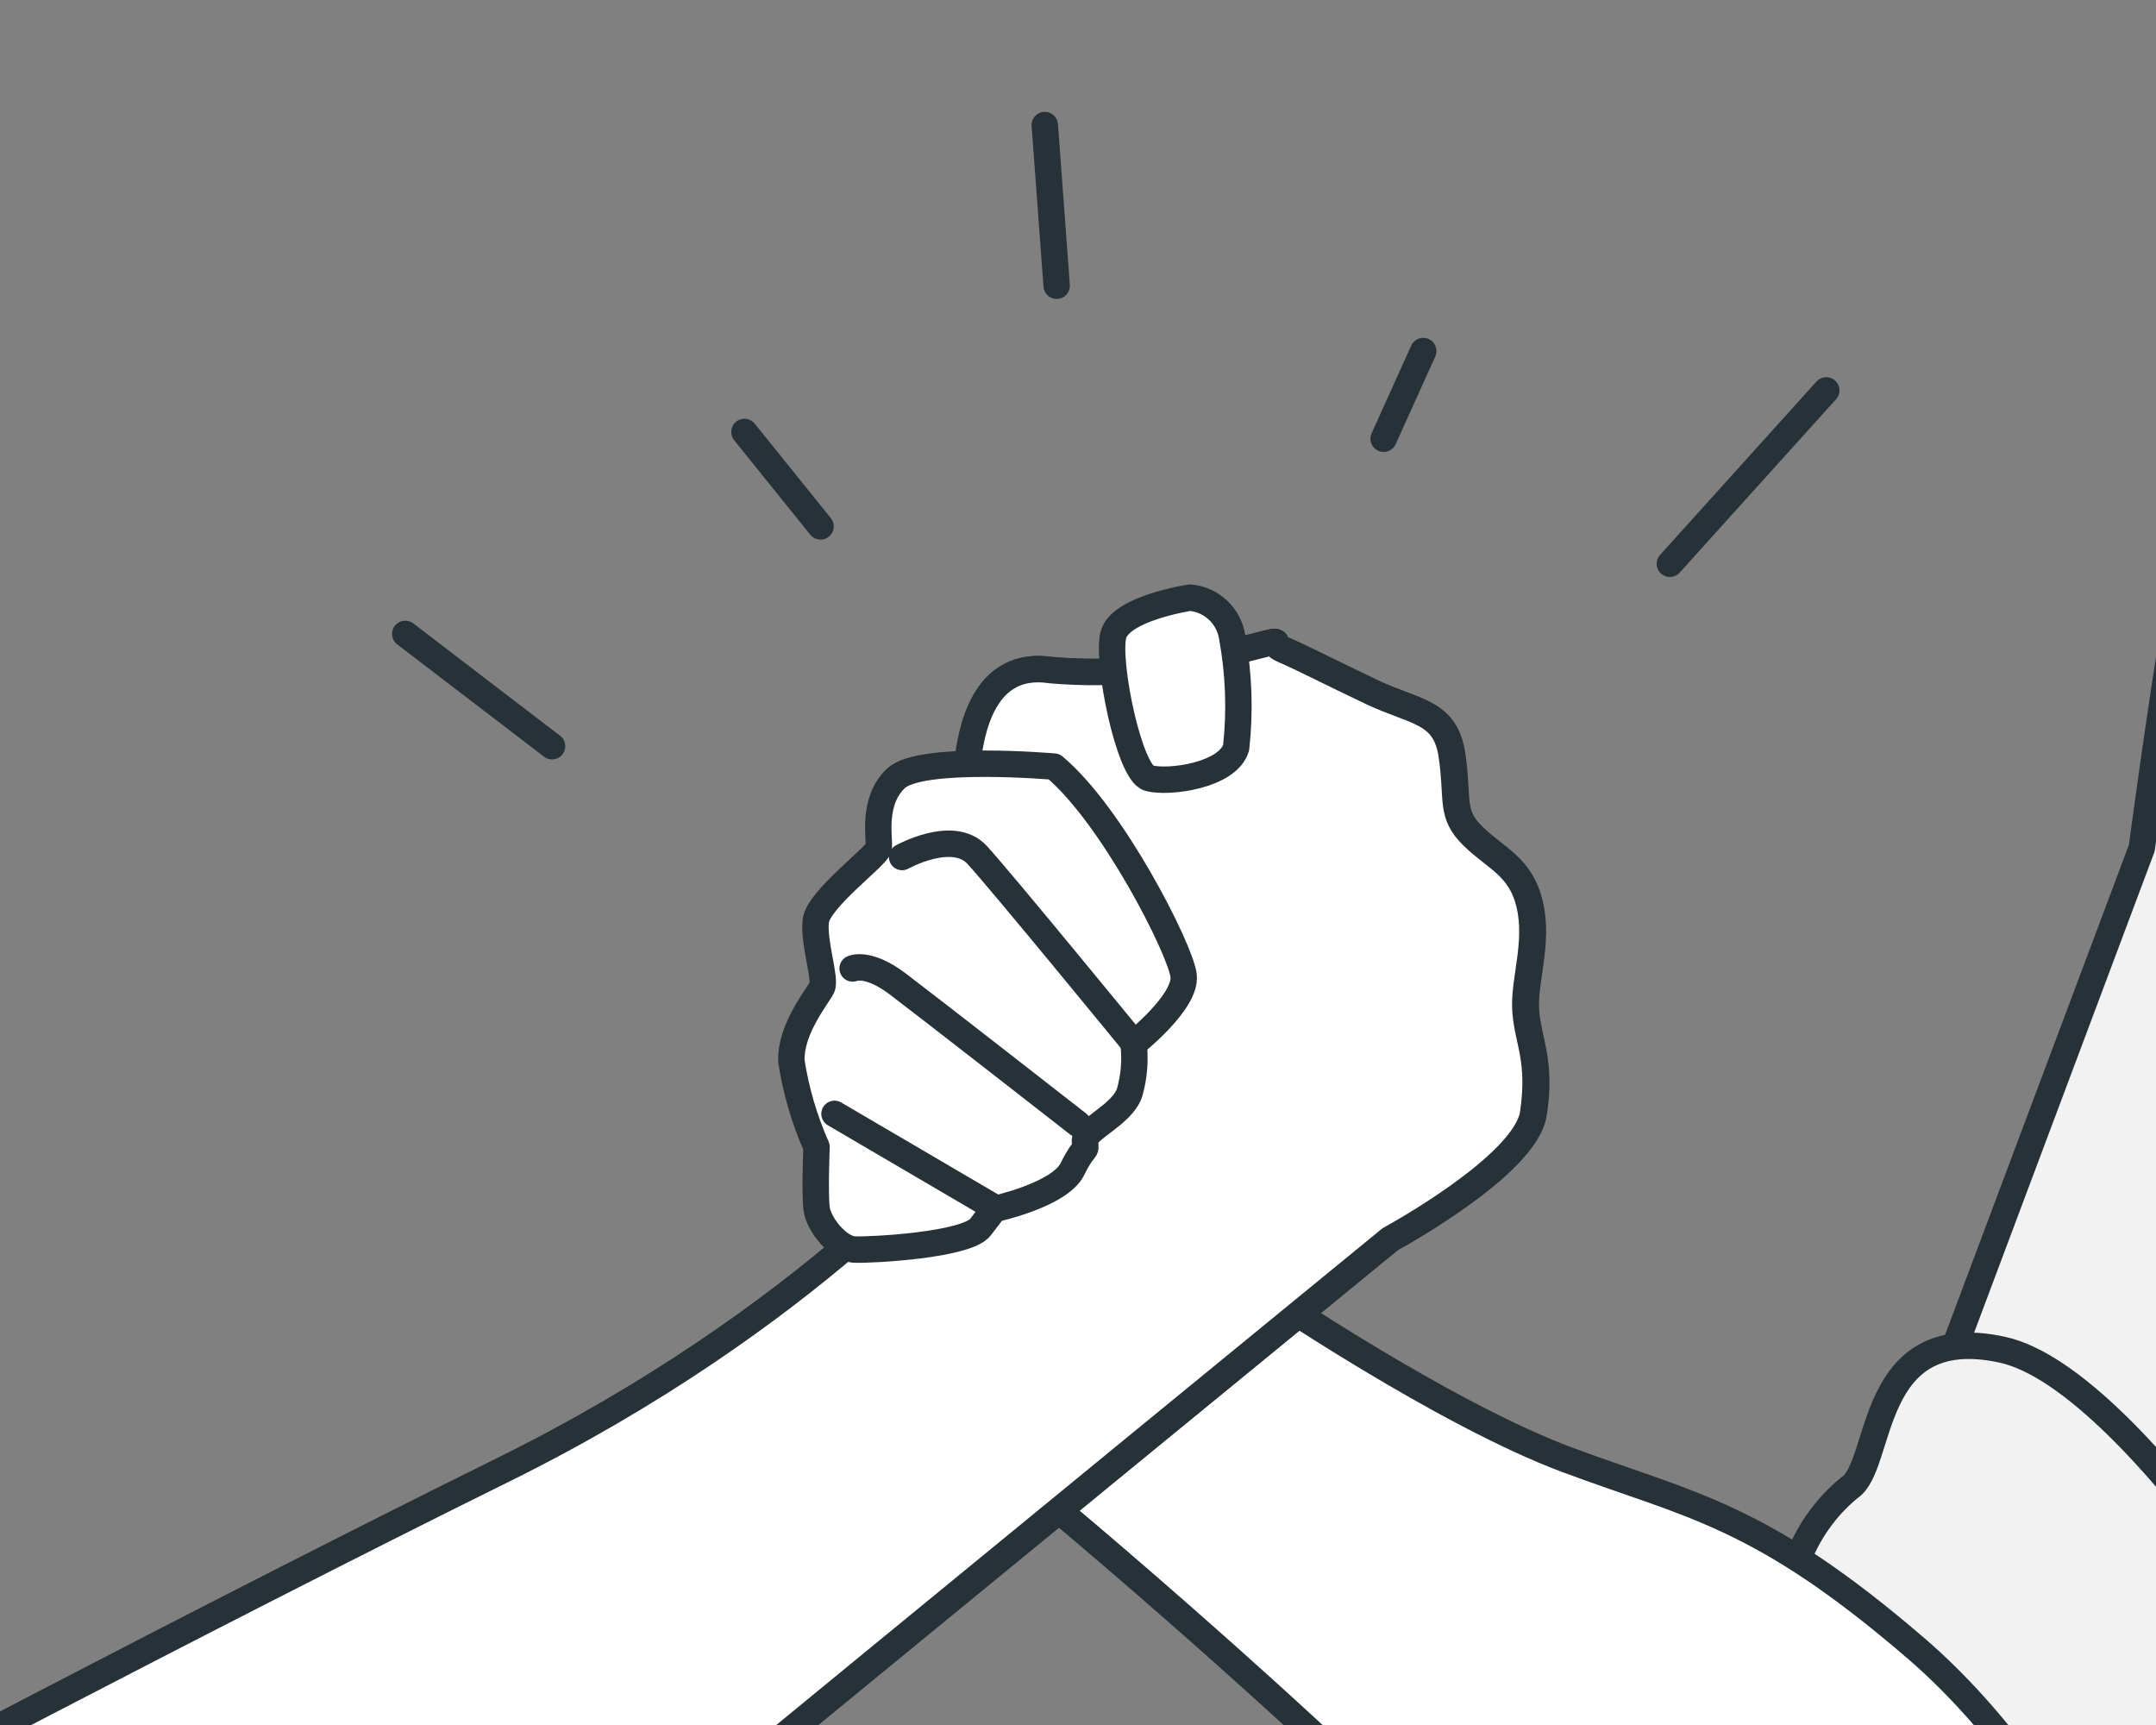 <svg width="200" height="160" viewBox="0 0 200 160" fill="none" xmlns="http://www.w3.org/2000/svg">
<rect x="0" y="0" width="200" height="160" fill="#808080" stroke="none"/>
<g clip-path="url(#clip0_276_196)">
<path d="M236.257 5.036C236.257 5.036 214.609 11.254 209.729 21.342C204.849 31.431 198.685 78.657 198.685 78.657L178.162 133.356L213.963 173.723L224.089 160.496L235.886 238.698L232.6 293.966L249.981 303.784L259.959 282.241L266.251 304.891C288.52 311.697 312.146 312.781 334.945 308.044C372.758 300.165 395.316 280.001 395.316 280.001C395.316 280.001 391.599 217.391 391.96 215.964C392.321 214.537 391.354 145.262 391.354 145.262C391.354 145.262 365.177 23.71 361.66 12.351C358.143 0.992 359.746 -0.92 350.282 -4.003C340.818 -7.087 300.156 -17.495 300.156 -17.495C300.156 -17.495 270.703 -17.161 263.545 -14.298C256.387 -11.435 236.257 5.036 236.257 5.036Z" fill="#F2F2F2" stroke="#263238" stroke-width="2.45" stroke-linecap="round" stroke-linejoin="round"/>
<path d="M166.643 145.016C167.61 142.272 169.308 139.845 171.553 137.996C174.744 135.967 173.133 122.477 185.714 125.183C198.294 127.889 218.923 161.394 219.932 167.067C220.941 172.741 217.277 176.009 215.647 178.561C213.093 183.743 210.125 188.71 206.772 193.415C202.263 198.882 201.538 204.365 195.306 201.804C189.074 199.243 182.948 185.816 175.066 168.909C167.184 152.001 166.643 145.016 166.643 145.016Z" fill="#F2F2F2" stroke="#263238" stroke-width="2.45" stroke-linecap="round" stroke-linejoin="round"/>
<path d="M117.042 119.67C117.042 119.67 133.88 131.126 145.398 135.409C156.916 139.692 163.283 140.425 177.818 152.96C192.354 165.494 203.141 189.139 200.295 195.515C197.45 201.891 192.444 203.956 182.554 200.756C172.664 197.557 159.916 201.225 143.424 182.498C126.933 163.77 95.723 137.999 95.723 137.999L117.042 119.67Z" fill="white" stroke="#263238" stroke-width="2.45" stroke-linecap="round" stroke-linejoin="round"/>
<path d="M-127.848 51.126C-127.848 51.126 -147.365 90.521 -142.429 119.756C-137.493 148.992 -28.279 245.715 -25.296 242.203C-22.313 238.69 128.998 114.93 128.998 114.93C128.998 114.93 141.492 108.16 142.264 103.313C143.036 98.466 141.768 96.595 141.56 93.785C141.352 90.975 142.766 87.506 141.937 83.931C141.108 80.357 138.822 79.666 136.677 77.565C134.532 75.463 135.328 74.274 134.725 70.094C134.121 65.913 131.336 66.119 127.262 64.185C123.189 62.25 120.812 61.001 119.088 60.269C117.363 59.537 120.104 59.064 115.135 60.291C109.442 62.032 103.468 62.666 97.537 62.156C91.275 61.194 90.066 67.769 89.753 71.182C89.386 73.797 89.392 76.452 89.771 79.066C90.184 81 91.947 100.866 90.967 102.903C89.988 104.941 74.942 122.388 46.763 136.31C18.585 150.233 -17.255 169.192 -17.255 169.192C-17.255 169.192 -35.843 142.685 -41.725 131.574C-47.606 120.463 -77.448 82.628 -78.327 82.029" fill="#F2F2F2"/>
<path d="M-127.848 51.126C-127.848 51.126 -147.365 90.521 -142.429 119.756C-137.493 148.992 -28.279 245.715 -25.296 242.203C-22.313 238.69 128.998 114.93 128.998 114.93C128.998 114.93 141.492 108.16 142.264 103.313C143.036 98.466 141.768 96.595 141.56 93.785C141.352 90.975 142.766 87.506 141.937 83.931C141.108 80.357 138.822 79.666 136.677 77.565C134.532 75.463 135.328 74.274 134.725 70.094C134.121 65.913 131.336 66.119 127.262 64.185C123.189 62.25 120.812 61.001 119.088 60.269C117.363 59.537 120.104 59.064 115.135 60.291C109.442 62.032 103.468 62.666 97.537 62.156C91.275 61.194 90.066 67.769 89.753 71.182C89.386 73.797 89.392 76.452 89.771 79.066C90.184 81 91.947 100.866 90.967 102.903C89.988 104.941 74.942 122.388 46.763 136.31C18.585 150.233 -17.255 169.192 -17.255 169.192C-17.255 169.192 -35.843 142.685 -41.725 131.574C-47.606 120.463 -77.448 82.628 -78.327 82.029" stroke="#263238" stroke-width="2.45" stroke-linecap="round" stroke-linejoin="round"/>
<path d="M142.215 103.317C142.954 98.349 141.719 96.598 141.511 93.788C141.304 90.979 142.718 87.509 141.889 83.935C141.059 80.361 138.773 79.67 136.628 77.568C134.483 75.467 135.279 74.278 134.676 70.097C134.072 65.917 131.287 66.123 127.214 64.188C123.14 62.254 120.764 61.005 119.039 60.273C117.315 59.54 120.055 59.067 115.086 60.294C109.393 62.036 103.419 62.669 97.488 62.16C91.227 61.198 90.017 67.772 89.705 71.185C89.337 73.801 89.343 76.455 89.722 79.069C90.135 81.004 91.898 100.869 90.919 102.907C89.939 104.944 74.893 122.391 46.714 136.314C18.536 150.236 -17.303 169.195 -17.303 169.195C-17.303 169.195 -21.995 162.541 -27.381 154.489L-35.254 158.976C-59.357 172.868 -68.064 197.978 -70.206 205.554C-46.838 227.262 -26.535 243.719 -25.27 242.225C-22.317 238.642 128.949 114.933 128.949 114.933C128.949 114.933 141.444 108.164 142.215 103.317Z" fill="white" stroke="#263238" stroke-width="2.45" stroke-linecap="round" stroke-linejoin="round"/>
<path d="M110.399 55.433C110.399 55.433 103.937 56.402 103.285 58.882C102.633 61.362 104.746 71.671 106.576 72.174C108.407 72.677 113.927 71.925 114.67 69.341C115.043 65.944 114.922 62.51 114.31 59.148C114.173 58.178 113.712 57.283 113.002 56.609C112.292 55.934 111.375 55.52 110.399 55.433Z" fill="white" stroke="#263238" stroke-width="2.45" stroke-linecap="round" stroke-linejoin="round"/>
<path d="M97.778 71.105C97.778 71.105 85.416 70.028 83.119 72.188C80.822 74.347 81.648 77.873 81.508 78.645C81.369 79.416 75.891 83.408 75.672 85.438C75.454 87.469 76.633 90.796 76.25 91.586C75.866 92.376 73.271 95.49 73.416 98.452C73.841 101.188 74.624 103.855 75.746 106.386C75.746 106.386 75.57 110.649 75.752 112.109C75.933 113.57 77.772 115.841 79.275 115.902C80.778 115.963 89.685 115.501 90.96 113.811L92.237 112.144C92.237 112.144 98.306 110.836 99.48 108.44C100.654 106.044 100.775 107.018 100.643 105.898C100.512 104.777 104.05 103.46 104.779 101.367C105.205 99.891 105.333 98.345 105.156 96.819C105.156 96.819 110.124 92.915 109.795 90.458C109.466 88.001 103.196 75.617 97.778 71.105Z" fill="white" stroke="#263238" stroke-width="2.45" stroke-linecap="round" stroke-linejoin="round"/>
<path d="M83.681 79.491C83.681 79.491 88.4 76.858 90.643 79.296C92.887 81.734 105.227 96.814 105.227 96.814" stroke="#263238" stroke-width="2.45" stroke-linecap="round" stroke-linejoin="round"/>
<path d="M79.093 89.828C79.093 89.828 80.493 89.159 83.277 91.263C86.061 93.366 100.007 104.25 100.007 104.25" stroke="#263238" stroke-width="2.45" stroke-linecap="round" stroke-linejoin="round"/>
<path d="M77.411 103.315L92.303 112.041" stroke="#263238" stroke-width="2.45" stroke-linecap="round" stroke-linejoin="round"/>
<path d="M37.594 58.798L51.211 69.215" stroke="#263238" stroke-width="2.45" stroke-linecap="round" stroke-linejoin="round"/>
<path d="M96.919 11.599L98.02 26.502" stroke="#263238" stroke-width="2.45" stroke-linecap="round" stroke-linejoin="round"/>
<path d="M169.412 36.211L154.904 52.292" stroke="#263238" stroke-width="2.45" stroke-linecap="round" stroke-linejoin="round"/>
<path d="M69.058 40.065L76.117 48.828" stroke="#263238" stroke-width="2.45" stroke-linecap="round" stroke-linejoin="round"/>
<path d="M132.026 32.562L128.353 40.694" stroke="#263238" stroke-width="2.45" stroke-linecap="round" stroke-linejoin="round"/>
</g>
<defs>
<clipPath id="clip0_276_196">
<rect width="200" height="160" fill="white"/>
</clipPath>
</defs>
</svg>

